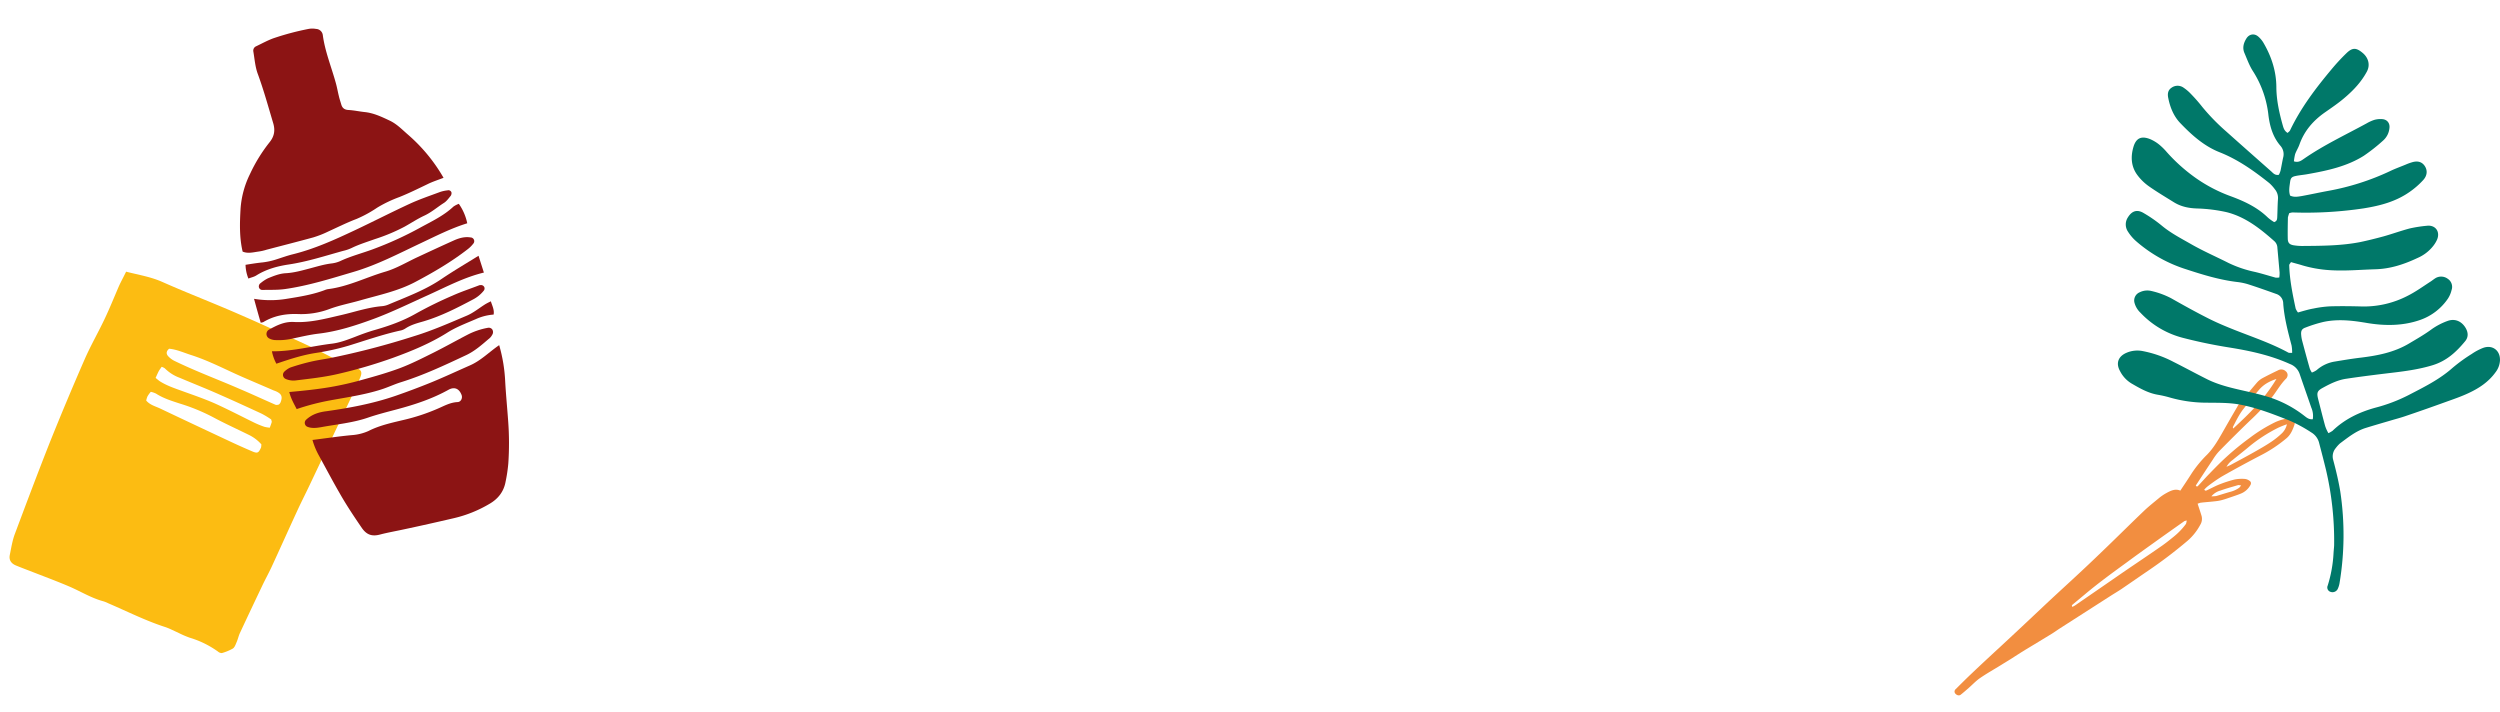 <svg xmlns="http://www.w3.org/2000/svg" width="1623.582" height="462.123" viewBox="0 0 1623.582 462.123">
  <g id="traders-bottom" transform="translate(-141 -620)">
    <g id="carrot" transform="matrix(0.616, 0.788, -0.788, 0.616, 1621.827, 856.372)">
      <path id="Path_58" data-name="Path 58" d="M38.451,98.111c2.977,1.1,5.5,1.946,7.96,2.918a7.361,7.361,0,0,1,3.948,4.28A36.209,36.209,0,0,1,53.4,118.086a298.785,298.785,0,0,1-.453,32.3c-.453,6.939-.841,13.878-1.294,20.818-.194,2.529-.518,5.058-.777,7.588-1.23,13.165-2.459,26.265-3.689,39.43-.194,2.01-.259,3.956-.453,5.966-.777,6.874-1.618,13.814-2.459,20.688-.388,3.5-.712,7.069-1.035,10.571-.259,2.529-.582,5.059-.841,7.588-.582,5.383-1.424,10.7-1.747,16.083-.194,3.243.324,6.485.518,9.793.129,2.27.259,4.54.259,6.81,0,1.232-1.1,2.14-2.589,2.27a2.023,2.023,0,0,1-2.265-2.01c-.582-4.8-1.165-9.6-1.618-14.4-.841-8.625-1.553-17.251-2.265-25.876-.712-8.366-1.424-16.667-2.2-25.033-.712-7.912-1.488-15.824-2.136-23.736-.647-7.782-1.23-15.565-1.941-23.347-.647-7.458-1.424-14.981-2.2-22.439-1.165-11.025-2.459-21.985-3.559-33.01-.388-4.086-.388-8.236-.518-12.322a31.16,31.16,0,0,1,.388-5.966c.518-3.243,1.23-6.485,4.336-8.107-1.424-4.28-2.718-8.3-4.142-12.257a74.01,74.01,0,0,1-3.559-15.759c-.712-5.577-2.718-10.7-4.789-15.824C9.847,51.742,7.323,45.581,4.864,39.355A16.44,16.44,0,0,1,3.7,35.788C2.534,30.405,1.369,24.958.269,19.51a13.764,13.764,0,0,1-.129-4.6C.786,11.144,1.563,7.383,2.4,3.621A4.194,4.194,0,0,1,6.093.054,3.064,3.064,0,0,1,9.588,1.935a1.846,1.846,0,0,1,.259.778c.582,5.123,2.653,9.858,3.883,14.786A146.919,146.919,0,0,1,16.9,38.123c.971,9.339,2.071,18.613,3.3,27.887a33.8,33.8,0,0,0,1.747,6.55c2.136,6.485,4.336,12.906,6.472,19.2,1.165.195,1.165-.519,1.1-.973-.453-3.113-1.035-6.161-1.488-9.274-.453-3.243-.906-6.485-1.294-9.728a175.806,175.806,0,0,1-1.1-26.719,99.043,99.043,0,0,1,2.2-19.456,31.939,31.939,0,0,1,3.365-8.3c1.424-2.335,4.077-2.529,5.566-.324,1.877,2.854,3.559,5.772,3.753,9.339a89.209,89.209,0,0,1-1.747,21.142c-1.683,9.209-3.236,18.418-4.595,27.692A104.855,104.855,0,0,0,33.6,86.179c0,.973.194,1.946.259,2.854,1.165.259,1.359-.519,1.488-1.167.647-2.789,1.1-5.577,1.877-8.3a80.13,80.13,0,0,1,3.624-9.987A24.7,24.7,0,0,1,44.728,64a6.207,6.207,0,0,1,2.847-1.621c1.23-.389,2.136.259,2.589,1.556a12.3,12.3,0,0,1,.453,7.912c-.647,2.335-1.488,4.6-2.265,6.874-.582,1.621-1.1,3.243-1.747,4.8a24.824,24.824,0,0,1-2.071,4.151c-1.747,2.918-3.689,5.707-5.436,8.625C38.839,96.879,38.71,97.463,38.451,98.111Zm4.271,12.257a10.206,10.206,0,0,0-.647,1.492c-.388,7.912-.777,15.824-1.1,23.736-.324,7.523-.647,15.046-.841,22.5-.388,11.219-.777,22.374-.388,33.594.129,3.567.194,7.069.324,10.636,0,.519.129,1.167,1.1,1.1.129-.649.259-1.3.324-1.946.453-7.912.971-15.824,1.424-23.8.259-4.41.518-8.755.777-13.165.647-10.312,1.424-20.623,2.006-31,.194-3.372.129-6.81.065-10.182a44.283,44.283,0,0,0-1.553-10.9C44.081,111.8,43.369,111.212,42.722,110.369Zm-9.19-89.691a59.772,59.772,0,0,0-1.683,5.772,99.087,99.087,0,0,0-2.006,22.309c.194,4.669.129,9.339.259,14.008A12.69,12.69,0,0,0,31.138,68.6c.324-1.427.582-2.2.712-3.048.971-5.577,1.941-11.155,2.783-16.732.647-4.345,1.294-8.69,1.618-13.035a53.255,53.255,0,0,0-.065-8.5A11.494,11.494,0,0,0,33.532,20.678ZM6.158,7.9C4.475,12.636,3.893,16.786,4.734,21,5.77,26.255,7,31.508,8.293,36.7c1.1,4.41,3.106,8.5,4.983,12.581,0,.259.388.324.971.584C13.082,35.723,11.594,21.91,6.158,7.9ZM40.2,88.124a23.317,23.317,0,0,0,1.747-2.529c1.165-2.854,2.2-5.772,3.365-8.625a17.428,17.428,0,0,0,1.618-6.55,8.287,8.287,0,0,0-.453-1.881c-.647.713-1.165,1.038-1.359,1.492-1.424,3.632-2.977,7.263-4.206,11.025A11.665,11.665,0,0,0,40.2,88.124Z" transform="translate(0.002 -0.002)" fill="#f28e40"/>
    </g>
    <g id="book" transform="translate(211.23 790.775) rotate(19)">
      <path id="Path_55" data-name="Path 55" d="M12.878,1.552C21.265.87,29.066-.5,37.159.187,55,1.747,72.947,2.332,90.791,3.795c16.675,1.268,33.35,3.023,50.024,4.681,8,.878,15.895,2.243,23.793,3.218,2.828.293,5.656,0,8.484.1,5.266.2,6.338,1.268,5.851,6.338-.488,6.143-1.17,12.189-1.853,18.332l-6.436,57.63c-.683,6.143-1.56,12.189-2.145,18.235-1.365,13.359-2.535,26.719-3.9,40.078-.488,4.486-1.268,8.874-1.755,13.359-1.268,11.214-2.535,22.526-3.705,33.74-.2,2.048.1,4.193-.1,6.338-.1,1.56-.1,3.51-.975,4.583a31.987,31.987,0,0,1-5.753,5.071,3.8,3.8,0,0,1-2.73-.1,62,62,0,0,0-20.283-2.535,62.178,62.178,0,0,1-8.484-.683c-2.828-.2-5.656-.683-8.484-.683-13.457.293-26.816-1.56-40.175-2.535a21.2,21.2,0,0,0-3.51-.2c-8.094.585-15.992-1.268-23.891-1.853-9.361-.683-18.82-.878-28.279-1.268-3.023-.1-6.143-.2-9.166-.39-3.218-.2-5.461-1.755-5.948-4.973C.787,195.7-.091,191.02.007,186.34c.585-21.453,1.17-42.906,2.145-64.359q1.463-28.961,3.8-57.923c.78-9.654,2.633-19.113,3.705-28.766.878-7.7,1.268-15.5,1.853-23.208C11.806,8.866,12.391,5.55,12.878,1.552ZM132.43,78.978a26.231,26.231,0,0,0-10.141-3.218c-8.386-1.073-16.87-1.853-25.158-3.218a123.655,123.655,0,0,0-23.208-1.365c-5.656.1-11.312.293-16.87-1.073a14.833,14.833,0,0,0-3.608,0,17.9,17.9,0,0,0-1.073,3.51,13.957,13.957,0,0,0,.1,2.828c3.315,1.95,6.923,1.56,10.336,1.95C79.187,80.245,95.57,82,111.952,83.756c5.363.585,10.726,1.073,16.187,1.463,3.9.293,4.388-.293,4.778-4.193A10.91,10.91,0,0,0,132.43,78.978Zm-76.84-39.2c-1.365,2.243-.78,3.9,1.17,4.876a13.751,13.751,0,0,0,4.681,1.463c5.656.683,11.312,1.17,16.87,1.56,9.654.683,19.308,1.073,28.961,1.853,8.484.585,16.87,1.463,25.353,2.145.683.1,1.268-.39,1.755-.488.293-.39.488-.488.585-.683a5.59,5.59,0,0,0,.39-1.365c.1-3.8-.975-5.266-4.583-5.753a15.1,15.1,0,0,0-2.145-.1c-7.313-.585-14.529-1.073-21.843-1.658C94.594,40.655,82.5,38.7,70.216,39,65.243,39.095,60.27,38.607,55.589,39.777Zm-2.145,20.77c1.56.585,2.34.878,3.315,1.17,5.363,1.268,10.726,1.17,16.187,1.268,7.313.1,14.627.1,21.94.683,9.654.878,19.21,2.34,28.766,3.51a56.482,56.482,0,0,0,7.021.39,25.066,25.066,0,0,0,3.413-.585c0-1.463.1-2.633,0-3.8,0-.39-.39-.78-.878-1.56a53.735,53.735,0,0,0-7.313-1.56c-9.654-.975-19.21-1.95-28.864-2.73-9.654-.878-19.405-1.268-28.961-1.95a26.462,26.462,0,0,1-10.921-2.633,7.61,7.61,0,0,0-2.34-.293c-.293,1.17-.683,2.243-.878,3.413C53.736,57.232,53.639,58.6,53.444,60.548Z" transform="translate(0.001 -0.001)" fill="#fcbc12"/>
    </g>
    <g id="leaf_2" data-name="leaf 2" transform="translate(1516.44 642.384)">
      <path id="Path_66" data-name="Path 66" d="M111.255,116.058a22.15,22.15,0,0,0-.855,2.758c-.095,4.661-.19,9.226-.095,13.886.095,2.663,1.14,3.709,3.7,4.185a35.906,35.906,0,0,0,5.509.476c12.728-.1,25.456-.1,37.993-2.568,4.939-1.046,9.878-2.283,14.817-3.614,5.794-1.617,11.493-3.709,17.287-5.231a85.628,85.628,0,0,1,11.018-1.712c5.414-.666,8.738,3.614,6.744,8.75a18.648,18.648,0,0,1-2.47,4.185,26.029,26.029,0,0,1-10.353,7.99c-8.643,4.09-17.572,7.038-27.26,7.324-9.973.285-19.852,1.236-29.825.571a79.945,79.945,0,0,1-17.762-3.139c-2.375-.761-4.844-1.332-7.314-2.092-.475.856-1.14,1.427-1.14,2,.285,9.511,2.185,18.832,4.179,28.153a9.479,9.479,0,0,0,1.52,2.568c3.419-.951,6.744-2,10.068-2.568a71.591,71.591,0,0,1,10.923-1.427c6.934-.19,13.868-.1,20.8.1a61.9,61.9,0,0,0,29.445-6.943c5.319-2.663,10.258-6.277,15.292-9.511.95-.666,1.9-1.427,2.85-2a7.2,7.2,0,0,1,7.884.476,6.24,6.24,0,0,1,2.47,7.324,17.071,17.071,0,0,1-2.47,5.707,36.23,36.23,0,0,1-17.952,13.7c-11.208,3.9-22.7,3.9-34.289,2-9.4-1.617-18.807-2.758-28.305-.761a85.883,85.883,0,0,0-11.873,3.709c-2.47.856-3.039,2.283-2.755,4.946a21.469,21.469,0,0,0,.57,3.424c1.615,6.087,3.229,12.079,4.939,18.071a10.953,10.953,0,0,0,1.425,2.758,12.111,12.111,0,0,0,3.134-1.617,23.289,23.289,0,0,1,11.778-5.517c5.7-.951,11.4-1.9,17.1-2.568,10.828-1.332,21.466-3.424,31.06-9.131,4.939-2.948,9.973-5.8,14.627-9.226a43.032,43.032,0,0,1,10.353-5.421c4.844-1.807,9.308.19,11.873,4.661,1.615,2.853,1.8,5.8-.38,8.465-5.794,7.038-12.158,12.935-21.466,15.694-10.733,3.234-21.751,4.28-32.769,5.612-7.6.951-15.2,1.9-22.7,3.044-5.6.761-10.638,3.234-15.482,5.9-3.7,2-4.084,3.234-3.039,7.419,1.52,5.8,2.945,11.7,4.559,17.5a23.822,23.822,0,0,0,2.09,4.565,20.183,20.183,0,0,0,2.66-1.522c7.884-7.609,17.477-12.174,27.83-15.028a105.233,105.233,0,0,0,21.371-8.085c10.068-5.231,20.231-10.177,28.875-17.881a104.72,104.72,0,0,1,12.348-8.941,36.032,36.032,0,0,1,7.314-3.9c6.079-2.283,11.3,1.617,11.018,8.18a13.825,13.825,0,0,1-2.944,7.7c-4.464,6.182-10.638,10.272-17.382,13.411-4.844,2.283-9.878,3.995-14.912,5.8-8.928,3.234-17.857,6.373-26.88,9.416-2.85.951-5.794,1.712-8.644,2.568-5.509,1.617-11.113,3.234-16.622,4.946-6.269,2-11.4,6.182-16.527,9.987a20.969,20.969,0,0,0-2.755,3.044,8.373,8.373,0,0,0-1.615,7.8c1.8,6.753,3.419,13.506,4.559,20.354a189.673,189.673,0,0,1-.475,59.541,14.341,14.341,0,0,1-1.235,3.9,3.8,3.8,0,0,1-4.749,1.712,2.953,2.953,0,0,1-1.71-3.995,84.335,84.335,0,0,0,3.8-21.115c.095-1.617.285-3.234.38-4.851a202.1,202.1,0,0,0-5.224-48.983c-1.425-5.9-2.944-11.7-4.464-17.5a11,11,0,0,0-5.129-7.038,94.264,94.264,0,0,0-14.627-7.894c-10.353-4.09-20.611-8.085-31.63-10.177C72.217,239.04,65,239.23,57.875,239.135a87.082,87.082,0,0,1-24.7-3.519A71.53,71.53,0,0,0,26.055,234c-6.364-1.046-11.778-4.185-17.192-7.324a19.847,19.847,0,0,1-7.5-8.085c-2.85-5.136-1.14-9.606,4.274-11.889A17.755,17.755,0,0,1,15.8,205.56,72,72,0,0,1,36.029,212.6c7.219,3.614,14.343,7.514,21.561,11.128,7.694,3.9,16.052,5.8,24.411,7.7,5.889,1.332,11.778,2.663,17.477,4.565A73.811,73.811,0,0,1,120.849,247.5c1.615,1.236,3.134,2.663,5.7,2.378a13.354,13.354,0,0,0-.95-7.514c-2.47-7.229-5.034-14.457-7.5-21.686a10.527,10.527,0,0,0-6.364-6.658c-12.823-5.8-26.31-8.655-40.083-10.843q-15.1-2.425-29.92-6.277a57.552,57.552,0,0,1-27.07-16.169,13.821,13.821,0,0,1-3.894-6.468,5.776,5.776,0,0,1,3.419-6.848,11.087,11.087,0,0,1,7.409-.856A53.436,53.436,0,0,1,34.6,171.319c7.884,4.47,15.767,8.846,23.841,12.935,5.794,2.949,11.778,5.421,17.762,7.8,11.588,4.565,23.461,8.56,34.479,14.552.475.285,1.33.1,2.47.19a25.133,25.133,0,0,0-.38-4.851c-2.375-8.941-4.749-17.976-5.414-27.2a6.534,6.534,0,0,0-4.654-6.277c-5.889-2.092-11.778-4.185-17.667-6.087a38.992,38.992,0,0,0-7.5-1.617c-11.3-1.332-22.226-4.661-32.959-8.18A91.132,91.132,0,0,1,12,134.415a28.289,28.289,0,0,1-5.414-6.277,8.346,8.346,0,0,1-.19-9.226c2.66-4.375,6.079-5.517,10.448-2.853a86.783,86.783,0,0,1,11.4,7.894c5.889,4.946,12.728,8.465,19.377,12.27,7.789,4.47,16.147,8.085,24.221,12.174a75.513,75.513,0,0,0,17.1,5.8c4.464,1.046,8.928,2.473,13.393,3.709a7.548,7.548,0,0,0,2.47-.1,20.139,20.139,0,0,0,.19-3.329c-.475-5.326-.95-10.653-1.425-15.884a5.979,5.979,0,0,0-1.9-4.28c-9.213-8.18-18.9-15.884-31.155-18.927a100.81,100.81,0,0,0-19.187-2.378c-5.509-.19-10.543-1.236-15.2-4.185-5.509-3.424-11.113-6.753-16.337-10.462a33.3,33.3,0,0,1-6.934-6.753C8.483,85.907,8.2,79.44,10.1,72.972c1.71-5.707,5.129-7.229,10.733-5.041A24.784,24.784,0,0,1,26.72,71.45,39.692,39.692,0,0,1,31.659,76.3,110.343,110.343,0,0,0,50.181,92.946,96.952,96.952,0,0,0,73.452,105.12c8.738,3.234,17.1,7.133,23.936,13.791a27.449,27.449,0,0,0,4.084,2.949c1.9-.666,1.9-1.9,1.995-3.044.19-3.9.19-7.894.475-11.794a8.812,8.812,0,0,0-1.995-6.468,25.277,25.277,0,0,0-3.7-4.09c-9.783-7.8-19.947-15.028-31.725-19.784-10.163-3.9-18.237-11.033-25.646-18.737C36.408,53.474,33.939,47.577,32.7,41.3c-.57-2.663-.285-5.136,2.185-6.753a6.694,6.694,0,0,1,7.884.1,27.7,27.7,0,0,1,4.749,4.09,102.435,102.435,0,0,1,7.314,8.37A135.8,135.8,0,0,0,70.318,62.985C80.006,71.64,89.694,80.2,99.383,88.761c1.33,1.141,2.47,2.853,5.129,2.378a12.78,12.78,0,0,0,1.14-2.853c.57-2.758,1.045-5.517,1.615-8.18a8.268,8.268,0,0,0-1.71-7.8c-4.844-5.612-6.839-12.365-7.789-19.688a66.269,66.269,0,0,0-9.973-28.629c-2.375-3.614-3.894-7.894-5.6-11.889-1.425-3.234-.665-6.373,1.14-9.321C85.04-.17,88.364-.931,91.024,1.257a16.478,16.478,0,0,1,3.514,4.185c5.224,8.941,8.359,18.547,8.359,29.009.095,8.18,1.8,16.074,3.989,23.968.57,1.9.95,4.09,3.324,5.517.57-.571,1.33-1.046,1.615-1.712,6.934-14.552,16.622-27.3,26.88-39.567A131.042,131.042,0,0,1,148.584,12c3.8-3.614,6.269-3.424,10.258-.1,3.419,2.758,5.414,7.514,2.755,12.365-3.609,6.658-8.644,11.984-14.343,16.835-3.989,3.424-8.454,6.468-12.823,9.511-7.6,5.326-13.393,11.984-16.527,20.83-.76,2.188-2.09,4.185-2.85,6.373a35.206,35.206,0,0,0-.76,4.565c3.039,1.046,4.939-.571,6.744-1.807,12.823-8.846,26.88-15.408,40.463-22.827a26.473,26.473,0,0,1,5.034-2.283A14.787,14.787,0,0,1,171.95,55c3.134.38,4.844,2.853,4.369,5.992a12.32,12.32,0,0,1-4.084,7.894A114.685,114.685,0,0,1,159.7,78.774c-10.828,6.848-23.461,9.606-36.284,11.889-2.47.476-5.034.666-7.5,1.141-2.944.571-3.7,1.236-4.084,3.9-.38,2.949-1.045,5.9,0,8.941,2.66,1.236,5.129.666,7.6.285,5.7-1.046,11.3-2.283,17-3.329A161.7,161.7,0,0,0,176.7,88.761c3.324-1.617,6.839-2.853,10.258-4.28a32.13,32.13,0,0,1,3.894-1.427c3.894-1.236,6.744-.285,8.549,2.568,1.71,2.758,1.52,5.992-1.14,8.941a52.42,52.42,0,0,1-8.833,7.7c-8.928,6.277-19.092,8.941-29.73,10.653a252.286,252.286,0,0,1-46.352,2.663A11.016,11.016,0,0,0,111.255,116.058Z" transform="translate(0.004 0.002)" fill="#007869"/>
    </g>
    <g id="bottle_2" data-name="bottle 2" transform="translate(261.943 660.874) rotate(-16)">
      <path id="Path_67" data-name="Path 67" d="M.13,127.873c.444-9.434,3.33-18.425,6.438-27.3A60.178,60.178,0,0,1,18.666,80.7,102.742,102.742,0,0,1,36.425,64.5c4-2.775,5.883-6.327,5.772-11.543-.111-10.988,0-21.977-.777-32.965-.444-5.106.666-10.1,1.221-15.206A3.061,3.061,0,0,1,45.3,2.117C49.3,1.451,53.185.563,57.181.23A174.516,174.516,0,0,1,81.266.674a13.4,13.4,0,0,1,4.551,1.332,4.587,4.587,0,0,1,3.108,5.106c-1.554,10.544-.333,21.311-.444,32.077,0,2.886-.333,5.883-.444,8.769-.111,1.887,0,3.774,0,5.661,0,2.442,1,3.885,3.441,4.773C94.7,59.5,97.8,61.166,101.023,62.5c5.661,2.22,9.989,6.1,14.429,9.989,3.885,3.441,6.216,7.992,8.99,12.209a108.4,108.4,0,0,1,14.318,33.076c-3.774.333-7.548.444-11.21,1.11-6.549,1.11-13.208,2.331-19.868,3a83.531,83.531,0,0,0-15.761,2.664,77.691,77.691,0,0,1-14.873,3.33c-6.66.555-13.208,1.776-19.868,2.775a65.142,65.142,0,0,1-10.433,1c-10.433-.111-20.867-.444-31.3-.666a32.3,32.3,0,0,1-5.661-.333C6.679,130.2,3.016,130.2.13,127.873Z" transform="translate(1.313 0.001)" fill="#8c1414"/>
      <path id="Path_68" data-name="Path 68" d="M2.707,46.671c8.436,1.332,16.982,2.442,25.307,4a31.775,31.775,0,0,0,11.21.444c8.547-1.665,17.2-.888,25.64-.555a128,128,0,0,0,21.644-1C91.058,49,95.386,47.891,100.048,49c2.22.555,4.107-1.665,3.774-4-.444-4.218-3-6.216-7.1-5.328-11.876,2.775-23.864,3.219-35.962,3-6.438-.111-12.875-.333-19.313,0-10.544.555-20.867-1.443-31.189-2.442-2.886-.333-5.883-.777-8.325-2.664a2.758,2.758,0,0,1,.444-4.662c4.551-2.331,9.323-2.442,14.207-1.665,15.1,2.109,30.3,3.552,45.618,2.775,8.325-.444,16.538-1.11,24.863-2,9.1-1,18.092-2.442,27.082-3.663,7.881-1,14.651-4.995,22.088-7.437a101.62,101.62,0,0,1-2.775,23.864c-1.887,8.325-3.441,16.76-5.217,25.2A192.5,192.5,0,0,1,120.8,96.285a97.994,97.994,0,0,1-4.995,10.988c-2.886,5.883-7.77,9.434-14.1,10.988a81.031,81.031,0,0,1-24.752,2.553c-11.21-.555-22.532-1.221-33.742-2-5.106-.333-10.211-.888-15.317-1-5.217-.111-8.325-2.109-10.1-7.326-2.886-8.658-5.661-17.315-7.77-26.194-2.22-8.879-4.107-18.092-6.216-27.3A46.652,46.652,0,0,1,2.707,46.671Z" transform="translate(8.615 211.288)" fill="#8c1414"/>
      <path id="Path_69" data-name="Path 69" d="M.111,15.268a64.451,64.451,0,0,0,20.756,5.883c8.214,1,16.538,2,24.863,1.332a8.994,8.994,0,0,1,2.442,0c12.875,2,25.64-.555,38.515-.666,7.659,0,15.317-2.109,23.087-3.33,8.436-1.332,16.982-2.664,25.418-3.885,3.774-.555,7.548-.555,11.1,1.11a2.43,2.43,0,0,1,.444,4.44,19.484,19.484,0,0,1-4.218,2.331c-12.431,4.995-25.418,8.325-38.626,11.1-12.542,2.664-25.085,1.665-37.738,1.665-6.993,0-13.874-.666-20.867-.111a52.386,52.386,0,0,1-20.645-2.553c-7.548-2.442-15.206-3.219-22.976-1.11A8.4,8.4,0,0,1,0,31.362C0,26.034,0,20.6.111,15.268Z" transform="translate(0 144.128)" fill="#8c1414"/>
      <path id="Path_70" data-name="Path 70" d="M141.987,25.972c-10.988.222-21.755,2.331-32.632,4.107-15.65,2.553-31.189,5.772-47.061,5.883-15.317.111-30.634.555-45.84-1.554-4.773-.666-9.434-2.22-14.1-3.441A2.289,2.289,0,0,1,.47,28.636a2.606,2.606,0,0,1,1.887-2.331A24.579,24.579,0,0,1,7.685,24.64c4-.444,8.1-.888,11.987,0C25,25.861,30.327,25.861,35.655,25.972c4.884.111,9.656,0,14.429.777a19.284,19.284,0,0,0,5.661.111c7.437-1.221,14.984-1,22.532-1.554a226.8,226.8,0,0,0,33.409-4.995c8.325-1.887,16.871-3.219,24.641-7.215a15.085,15.085,0,0,1,3.885-.777A33.861,33.861,0,0,1,141.987,25.972Z" transform="translate(4.747 124.433)" fill="#8c1414"/>
      <path id="Path_71" data-name="Path 71" d="M.519,24.513C9.176,26.178,17.834,27.732,26.6,28.73a202.085,202.085,0,0,0,21.644,1.221c8.547.111,17.2.111,25.751-.555,7.992-.666,15.872-2.22,23.753-3.663,8.214-1.554,16.205-3.441,24.419-5.106a46.872,46.872,0,0,1,13.652-.666,2.929,2.929,0,0,1,2.553,1.665,3.234,3.234,0,0,1-1,3.552,7.759,7.759,0,0,1-1.887,1.443c-5.883,2.664-11.654,5.55-18.092,6.549-15.1,2.442-30.19,4.884-45.507,5.217-4.551.111-9.1.888-13.652,1-11.321.333-22.421-1.221-33.631-2.331A152.813,152.813,0,0,0,2.073,36.5C1.3,32.615.3,28.619.519,24.513Z" transform="translate(4.92 199.37)" fill="#8c1414"/>
      <path id="Path_72" data-name="Path 72" d="M.8,22.032c3.663.444,7.437.888,11.1,1.554a47.028,47.028,0,0,0,9.656.555c3.441-.111,6.993-.333,10.433-.222,14.54.555,28.858-1.554,43.177-3.885,12.986-2.109,25.862-4.662,38.737-6.66,7.1-1.11,14.318-1.443,21.533-2a23.031,23.031,0,0,1,4.773.333,2.087,2.087,0,0,1,2.109,2,3.046,3.046,0,0,1-1.11,2c-1.776,1.221-3.552,2.664-5.55,3.219-4.884,1.443-9.434,3.663-14.651,4.44-4.773.777-9.323,2.22-14.1,3.33a117.783,117.783,0,0,1-20.756,2.442c-5.106.333-10.211.444-15.206,1.221a26.742,26.742,0,0,1-6.771.444c-12.1-.111-24.086.333-36.184-1.221-7.437-1-14.984-1.11-22.31,1-1.776.555-3.774.333-5.55.555A25.284,25.284,0,0,1,.8,22.032Z" transform="translate(0.09 114.61)" fill="#8c1414"/>
      <path id="Path_73" data-name="Path 73" d="M142.785,27.088a33.5,33.5,0,0,0-11.987-.333c-6.882.888-13.874,1.443-20.534,3.441-12.431,3.552-25.2,4.995-38.071,5.883a317.627,317.627,0,0,1-37.072.222c-9.1-.444-18.092-2-27.082-3.441A12.828,12.828,0,0,1,1.49,30.085a2.908,2.908,0,0,1,.333-4.773,13.842,13.842,0,0,1,4.551-1.554q6.826-.333,13.652,0c4.329.222,8.547.777,12.764,1.221a513.275,513.275,0,0,0,56.94,1.332c11.987-.222,24.086-1.887,35.962-3.33,4.773-.555,9.212-2.553,13.874-3.885,1.332-.333,2.553-.555,3.885-.777C143.451,21.206,144.228,24.2,142.785,27.088Z" transform="translate(4.06 185.029)" fill="#8c1414"/>
      <path id="Path_74" data-name="Path 74" d="M146.983,26.992c-12.986-.555-25.529,2.109-38.293,4C95.7,32.875,82.718,35.206,69.732,36.2c-12.209.888-24.641,1.332-36.85-.666-6.1-1-12.32-1.221-18.425-1.665a41.006,41.006,0,0,1-10.211-2.22,9.232,9.232,0,0,1-3.33-2.22,3.284,3.284,0,0,1,1.443-5.217c5.772-1.332,11.321-2.442,17.315-.333,9.989,3.441,20.423,3.552,30.856,4.107,8.768.444,17.648,0,26.416,1.665a13.83,13.83,0,0,0,4.773.222c12.764-1.554,25.64-2.442,37.96-6.549,8.879-2.886,17.981-5.217,26.971-7.77C146.761,19.334,146.872,23.219,146.983,26.992Z" transform="translate(1.304 157.155)" fill="#8c1414"/>
      <path id="Path_75" data-name="Path 75" d="M.265,21.337c12.653,3.774,25.973,3.885,38.959,5.994,4.995.777,10.211.333,15.317-.111,4.551-.444,9.1-.777,13.652-.777,9.656,0,19.2-.555,28.747-2.886a256.454,256.454,0,0,1,26.084-4.662c6.1-.888,12.32-1.11,18.425-1.665a1.889,1.889,0,0,1,.777.111,2.361,2.361,0,0,1,2.109,2,2.281,2.281,0,0,1-.888,2,21.564,21.564,0,0,1-7.992,3.552c-11.543,2.442-23.2,4.773-35.074,4.884-4.329,0-8.547-.111-12.764,1.221a9.635,9.635,0,0,1-4,.333c-11.543-.666-23.087,0-34.63.222a157.39,157.39,0,0,1-21.644-1.332C18.578,29.106,9.7,29.439.819,29.883A27.539,27.539,0,0,1,.265,21.337Z" transform="translate(1.622 174.021)" fill="#8c1414"/>
    </g>
  </g>
</svg>
